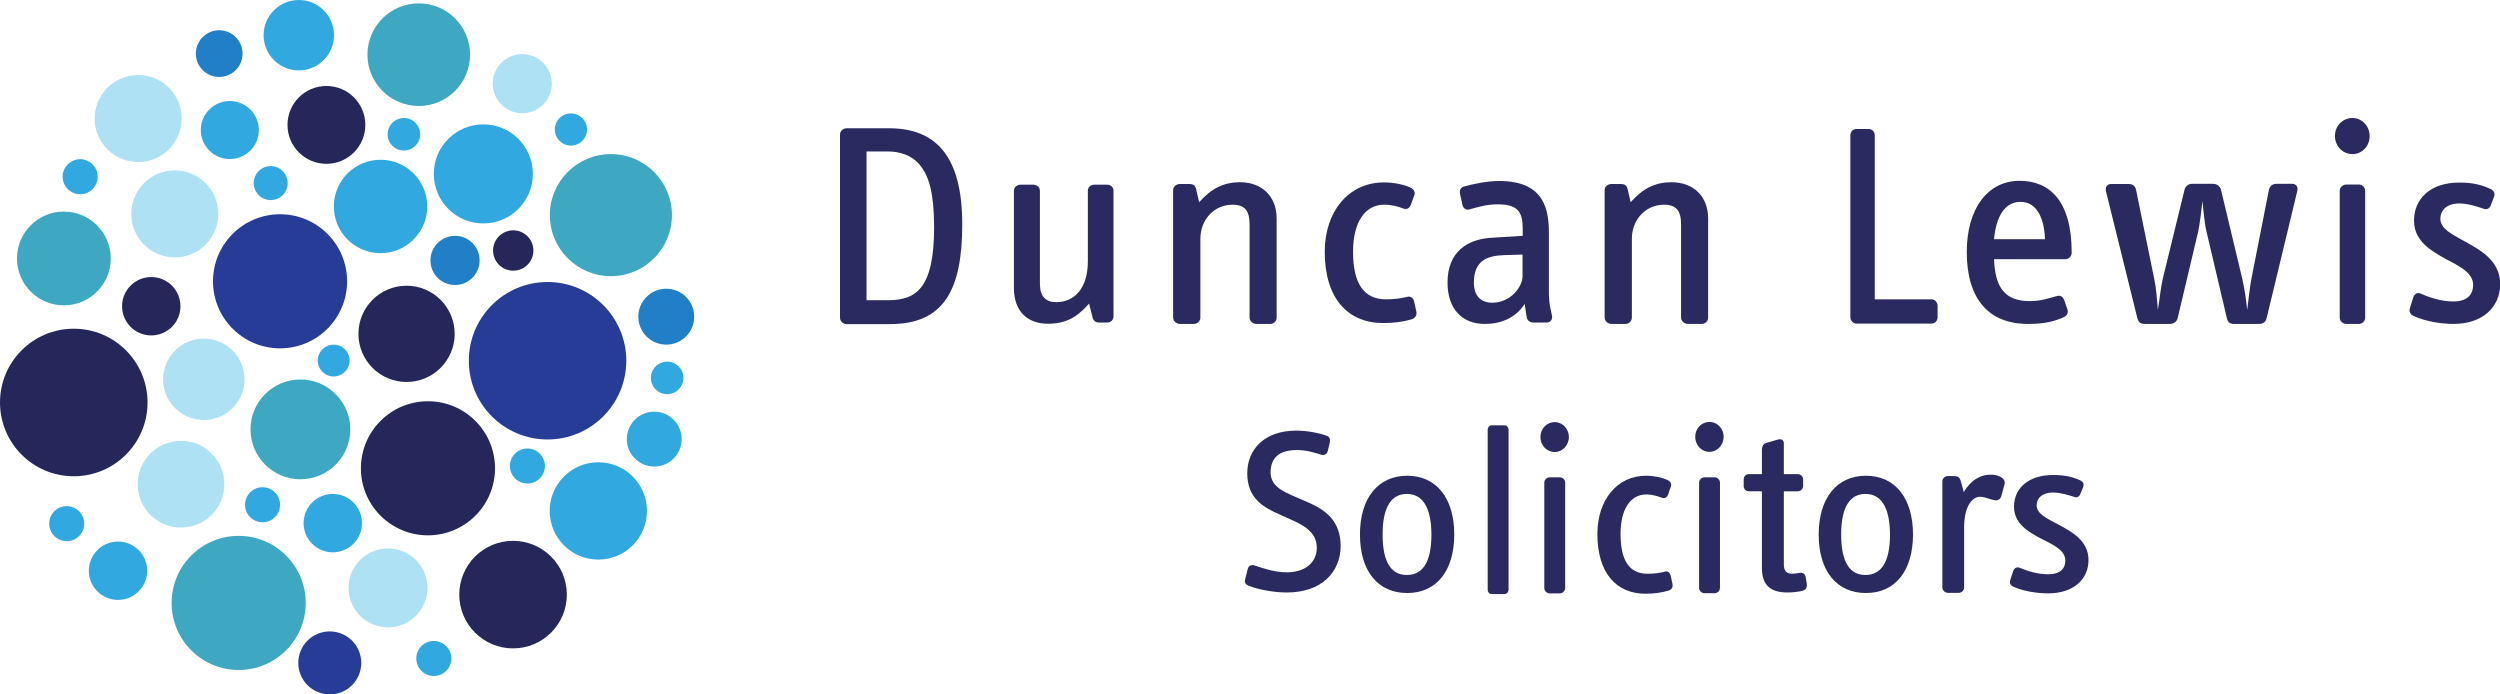 <?xml version="1.0" encoding="utf-8"?>
<!-- Generator: Adobe Illustrator 28.0.0, SVG Export Plug-In . SVG Version: 6.00 Build 0)  -->
<svg version="1.1" id="Layer_1" xmlns="http://www.w3.org/2000/svg" xmlns:xlink="http://www.w3.org/1999/xlink" x="0px" y="0px"
	 viewBox="0 0 1413.1 392.5" style="enable-background:new 0 0 1413.1 392.5;" xml:space="preserve">
<style type="text/css">
	.st0{fill:#32A8E0;}
	.st1{fill:#25275A;}
	.st2{fill:#217FC7;}
	.st3{fill:#273C96;}
	.st4{fill:#ADE1F3;}
	.st5{fill:#3EA7C1;}
	.st6{fill:#2B2A60;}
</style>
<circle class="st0" cx="245.2" cy="372.2" r="9.9"/>
<circle class="st0" cx="298.1" cy="263.4" r="9.9"/>
<circle class="st0" cx="377.1" cy="213.6" r="9.2"/>
<circle class="st0" cx="322.7" cy="73.2" r="9.1"/>
<circle class="st0" cx="228.3" cy="75.9" r="9.2"/>
<circle class="st0" cx="153" cy="103.5" r="9.6"/>
<circle class="st0" cx="148.4" cy="285.3" r="9.9"/>
<circle class="st0" cx="188.6" cy="203.8" r="9"/>
<circle class="st1" cx="290.1" cy="141.6" r="11.4"/>
<circle class="st0" cx="129.9" cy="73.5" r="16.4"/>
<circle class="st0" cx="168.9" cy="19.9" r="19.9"/>
<circle class="st0" cx="37.7" cy="296" r="9.9"/>
<circle class="st0" cx="45.3" cy="99.9" r="9.9"/>
<circle class="st2" cx="123.9" cy="30.3" r="13.2"/>
<circle class="st3" cx="186.4" cy="374.7" r="17.8"/>
<circle class="st0" cx="188.1" cy="295.7" r="16.5"/>
<circle class="st2" cx="376.6" cy="179" r="15.8"/>
<circle class="st4" cx="295.2" cy="47.3" r="16.7"/>
<circle class="st0" cx="369.8" cy="248.2" r="15.5"/>
<circle class="st2" cx="257.2" cy="147.2" r="13.9"/>
<circle class="st1" cx="85.5" cy="173.1" r="16.5"/>
<circle class="st0" cx="66.7" cy="322.6" r="16.5"/>
<circle class="st1" cx="290" cy="336.1" r="30.4"/>
<circle class="st5" cx="345.3" cy="121.6" r="34.5"/>
<circle class="st1" cx="229.8" cy="188.7" r="27.2"/>
<circle class="st5" cx="236.7" cy="30.9" r="29"/>
<circle class="st0" cx="338.2" cy="288.8" r="27.5"/>
<circle class="st0" cx="273.2" cy="98.3" r="28"/>
<circle class="st0" cx="215.1" cy="116.7" r="26.4"/>
<circle class="st4" cx="102.3" cy="273.7" r="24.5"/>
<circle class="st5" cx="169.8" cy="242.7" r="28.2"/>
<circle class="st5" cx="36.1" cy="146.1" r="26.5"/>
<circle class="st4" cx="219.3" cy="332.3" r="22.3"/>
<circle class="st4" cx="115.2" cy="214.4" r="23"/>
<circle class="st4" cx="98.8" cy="120.9" r="24.6"/>
<circle class="st4" cx="78.1" cy="67" r="24.6"/>
<circle class="st1" cx="184.5" cy="70.6" r="22"/>
<circle class="st5" cx="134.9" cy="340.8" r="37.9"/>
<circle class="st1" cx="241.9" cy="264.7" r="37.9"/>
<circle class="st3" cx="309.5" cy="203.9" r="44.5"/>
<circle class="st3" cx="158.3" cy="159" r="37.9"/>
<circle class="st1" cx="41.7" cy="227.5" r="41.7"/>
<path class="st6" d="M503.1,183.2h-24.6c-1.9,0-3.7-1.6-3.7-3.6V76.1c0-2.1,1.8-3.6,3.7-3.6h24c26.4,0,41.4,15.6,41.4,54.3
	C543.9,163.6,533.7,183.2,503.1,183.2z M519.9,93.2c-4.3-5.3-11.1-7.6-18.2-7.6h-11.9v84.1h11.8c15.8,0,26.4-5.9,26.4-41.3
	C527.9,109,525.2,99.7,519.9,93.2z"/>
<path class="st6" d="M626,182.3h-5c-1.8,0-3-1.1-3.5-3.1l-1.9-7.6c-4.5,4.8-10.2,11.4-23.2,11.4c-11.7,0-19.3-7.1-19.3-20.2v-55
	c0-1.9,1.8-3.4,3.7-3.4h7.3c1.9,0,3.7,1.4,3.7,3.4v52.7c0,7.1,3.4,10.3,9.1,10.3c10.5,0,18-7.9,18-23.1v-39.9c0-1.9,1.6-3.4,3.5-3.4
	h7.5c1.9,0,3.5,1.4,3.5,3.4v70.9C629.5,180.7,627.9,182.3,626,182.3z"/>
<path class="st6" d="M797.9,180.5c-4.8,1.4-10,2.1-16,2.1c-20,0-33.1-13.8-33.1-40.3c0-22.8,13.5-39.2,33.5-39.2
	c5.7,0,11.2,1.3,14.5,2.7c2.3,1,3.2,2.6,2.7,4.3l-2,5.6c-0.7,1.6-1.8,3.1-4.5,2.1c-2.5-1-6.2-2.1-10.7-2.1
	c-10.5,0-17.5,9.6-17.5,26.5c0,18.3,6.2,27,18.7,27c4.3,0,8.2-0.5,11.5-1.3c2.5-0.8,3.8,0.6,4.3,2.4l1.3,5.9
	C800.9,178.1,800.2,179.7,797.9,180.5z"/>
<path class="st6" d="M874.2,182.3h-7.5c-2,0-3.4-1-3.8-3.3l-1.1-7.2c-5.1,8-13.6,11.3-22.5,11.3c-13.1,0-21.1-8.7-21.1-23.4
	c0-17.5,11.3-24.4,24.5-25.3l18-1.1v-3.9c0-9.5-2.6-13.9-14.2-13.9c-6.4,0-11.3,1.6-15.7,2.8c-2.1,0.7-3.8-0.5-4.2-2.6l-1.3-6
	c-0.5-2.1,0.3-3.8,2.3-4.3c4.7-1.3,12.7-3.1,19.8-3.1c26,0,28.1,16.7,28.1,29.9v28.4c0,4.1-0.2,8.5,0.8,13.4l1,4.7
	C877.5,180.8,876.3,182.3,874.2,182.3z M860.6,143.9l-10.3,0.3c-10,0.3-17.2,3.3-17.2,15.5c0,7.8,4.2,11.4,10.3,11.4
	c10.5,0,17.2-9,17.2-15V143.9z"/>
<path class="st6" d="M961.9,183.1h-7.8c-2,0-3.9-1.6-3.9-3.6v-52.8c0-7.5-2.7-11-9.6-11c-10.3,0-18.2,8.3-18.2,19.3v44.5
	c0,2-1.7,3.6-3.7,3.6h-7.8c-2,0-3.9-1.6-3.9-3.6v-72.1c0-2,1.9-3.4,3.9-3.4h5.1c2.4,0,3.5,0.8,4,2.9l1.7,7.4
	c7.1-8,14.2-11.3,23.1-11.3c12.6,0,20.7,8.2,20.7,20.4v56.1C965.6,181.4,963.9,183.1,961.9,183.1z"/>
<path class="st6" d="M718,183.1h-7.8c-2,0-3.9-1.6-3.9-3.6v-52.8c0-7.5-2.7-11-9.6-11c-10.3,0-18.2,8.3-18.2,19.3v44.5
	c0,2-1.7,3.6-3.7,3.6h-7.8c-2,0-3.9-1.6-3.9-3.6v-72.1c0-2,1.9-3.4,3.9-3.4h5.1c2.4,0,3.5,0.8,4,2.9l1.7,7.4
	c7.1-8,14.2-11.3,23.1-11.3c12.6,0,20.7,8.2,20.7,20.4v56.1C721.7,181.4,720,183.1,718,183.1z"/>
<path class="st6" d="M1091.9,182.9h-42.6c-1.8,0-3.4-1.6-3.4-3.6V76.5c0-2.1,1.6-3.6,3.4-3.6h7c1.8,0,3.4,1.5,3.4,3.6v92.7h32.2
	c1.8,0,3.3,1.8,3.3,3.6v6.5C1095.2,181.3,1093.7,182.9,1091.9,182.9z"/>
<path class="st6" d="M1167.4,146.5h-40.3c0.6,15.2,5.5,23.7,20.1,23.7c6.2,0,10.5-1.5,15.2-2.8c2.4-0.8,3.7,0.5,4.4,2.3l1.8,5.2
	c0.6,2-0.3,3.6-2.1,4.4c-5.2,2.3-10.7,3.8-20.1,3.8c-22.2,0-34.7-13.9-34.7-40.7c0-24.7,12-40.2,29.8-40.2
	c16.5,0,29.5,10.6,29.5,40.7C1171,144.8,1169.4,146.5,1167.4,146.5z M1142,114.1c-6,0-13.3,4.1-14.9,21.1h28.8
	C1155.6,124.7,1152,114.1,1142,114.1z"/>
<path class="st6" d="M1281.2,179.8c-0.5,2.1-1.9,3.3-4.3,3.3h-14.2c-2.1,0-3.5-0.8-4-3.3l-11.5-48.9c-1.2-4.9-1.6-11.1-2.3-17.2
	c-0.7,6.2-1.4,12.3-2.4,17.2l-11.6,48.9c-0.5,2.1-2.3,3.3-4.5,3.3h-14.1c-2.3,0-3.5-0.8-4.2-3.3l-17.7-71.6c-0.7-2.8,0.9-4.2,3-4.2
	h9.7c2.4,0,3.8,1,4.3,3.4l10.2,50c1.2,5.4,1.7,12.6,2.1,17.8c0.9-5.1,1.6-12.6,2.8-17.7l12.3-50.3c0.5-2.1,2.3-3.3,4.3-3.3h11.8
	c2.1,0,4,1.3,4.5,3.4l12,50.2c1.2,5.1,2.3,12.4,2.8,17.7c0.7-5.1,1.4-12.6,2.4-17.7l9.9-50.3c0.5-2.1,2.1-3.3,4.3-3.3h8.9
	c1.9,0,3.5,1.5,2.8,4.1L1281.2,179.8z"/>
<path class="st6" d="M1329.7,87.1c-5.6,0-9.9-4.6-9.9-10.3c0-5.5,4.3-10.1,9.9-10.1c5.4,0,9.7,4.6,9.7,10.1
	C1339.5,82.5,1335.2,87.1,1329.7,87.1z M1333.4,183.1h-7.2c-1.9,0-3.7-1.6-3.7-3.6v-71.6c0-2,1.8-3.6,3.7-3.6h7.2
	c1.8,0,3.5,1.6,3.5,3.6v71.6C1336.9,181.5,1335.2,183.1,1333.4,183.1z"/>
<path class="st6" d="M1386.8,183.1c-7.4,0-16.3-1.6-22.6-4.5c-2-1-2.6-2.6-2-4.5l1.8-5.8c0.7-2.3,2.5-3.2,4.4-2.3
	c5.4,2.4,11.9,4.4,18.3,4.4c7.6,0,11.2-3.6,11.2-9.4c0-6.8-7.6-10.5-15.6-14.7c-8.7-4.8-17.8-10.3-17.8-21.6
	c0-12.6,9.6-21.5,25.4-21.5c8.1,0,12.8,1.3,17.8,3.6c1.8,0.8,2.8,2.4,2,4.5l-1.8,4.7c-0.8,2.1-2.5,2.7-4.3,1.9
	c-3.3-1.1-8.6-2.9-13.5-2.9c-6.9,0-10.7,3.6-10.7,8.7c0,5.5,6.4,8.7,13.5,12.6c9.4,5.2,20.3,11.1,20.3,24.4
	C1413.1,173.2,1403.7,183.1,1386.8,183.1z"/>
<path class="st6" d="M727.3,334.9c-7.6,0-16.1-1.7-21.5-3.8c-1.8-0.7-2.5-2-2-3.6l1.5-6c0.4-1.6,1.9-2.5,3.8-1.9
	c5,1.7,11.5,3.9,18.3,3.9c10.1,0,16.9-5.4,16.9-13.9c0-8.7-7.1-12.6-15-16.1l-6-2.7c-9.1-4-18.3-9.1-18.3-23.2
	c0-13.9,10-24.2,27.7-24.2c6,0,12.8,1.3,17.2,2.9c1.4,0.4,2.2,2,1.8,3.6l-1.2,5.1c-0.4,1.6-2,2.5-3.4,2.1c-4.4-1.3-8.3-2.7-14.2-2.7
	c-10.2,0-14.7,4.7-14.7,12.6c0,7.5,6.4,10.6,13.9,13.8l7.4,3.2c9.8,4.3,18.3,10.4,18.3,24.8C757.6,323.5,747,334.9,727.3,334.9z"/>
<path class="st6" d="M795.4,335.2c-16.5,0-26.7-12.3-26.7-33.1c0-20.6,10.3-33.2,26.7-33.2c16.5,0,26.6,12.7,26.6,33.2
	C822,322.6,812,335.2,795.4,335.2z M795.2,279.2c-8.5,0-13.7,7-13.7,22.9c0,16.2,5.2,22.9,13.7,22.9c8.6,0,13.9-6.7,13.9-22.9
	C809,286.2,803.8,279.2,795.2,279.2z"/>
<path class="st6" d="M1054.7,335.2c-16.5,0-26.7-12.3-26.7-33.1c0-20.6,10.3-33.2,26.7-33.2c16.5,0,26.6,12.7,26.6,33.2
	C1081.3,322.6,1071.3,335.2,1054.7,335.2z M1054.4,279.2c-8.5,0-13.7,7-13.7,22.9c0,16.2,5.2,22.9,13.7,22.9
	c8.6,0,13.9-6.7,13.9-22.9C1068.2,286.2,1063,279.2,1054.4,279.2z"/>
<path class="st6" d="M878.8,255.5c-4.6,0-8.1-3.8-8.1-8.5c0-4.6,3.5-8.4,8.1-8.4c4.4,0,8,3.8,8,8.4
	C886.8,251.7,883.2,255.5,878.8,255.5z M881.8,335.4h-5.9c-1.6,0-3-1.4-3-3v-59.6c0-1.6,1.4-3,3-3h5.9c1.4,0,2.9,1.4,2.9,3v59.6
	C884.7,334,883.2,335.4,881.8,335.4z"/>
<path class="st6" d="M966.3,255.4c-4.6,0-8.1-3.8-8.1-8.5c0-4.6,3.5-8.4,8.1-8.4c4.4,0,8,3.8,8,8.4
	C974.2,251.6,970.7,255.4,966.3,255.4z M969.3,335.3h-5.9c-1.6,0-3-1.4-3-3v-59.5c0-1.6,1.4-3,3-3h5.9c1.4,0,2.9,1.4,2.9,3v59.5
	C972.2,333.9,970.7,335.3,969.3,335.3z"/>
<path class="st6" d="M943.2,333.8c-4,1.2-8.2,1.8-13.1,1.8c-16.4,0-27.2-11.6-27.2-33.8c0-19.1,11.1-32.9,27.5-32.9
	c4.7,0,9.2,1.1,11.9,2.3c1.9,0.8,2.6,2.2,2.2,3.6l-1.6,4.7c-0.5,1.3-1.5,2.6-3.7,1.8c-2.1-0.8-5.1-1.8-8.8-1.8
	c-8.6,0-14.4,8.1-14.4,22.2c0,15.4,5.1,22.6,15.3,22.6c3.6,0,6.7-0.4,9.4-1.1c2.1-0.7,3.1,0.5,3.6,2l1.1,5
	C945.6,331.8,945.1,333.2,943.2,333.8z"/>
<path class="st6" d="M1019.2,333.8c-2.3,0.7-5.6,1.1-9,1.1c-9.9,0-14.3-4.7-14.3-13.8v-43.4h-7.4c-1.8,0-2.9-1.4-2.9-3V271
	c0-1.6,1.1-3,2.9-3h7.4V254c0-1.6,0.8-3.1,2.3-3.6l6.2-1.8c2.1-0.7,3.9-0.3,3.9,2.1V268h7.9c1.7,0,3,1.4,3,3v3.7c0,1.6-1.4,3-3,3
	h-7.9V319c0,3.7,1.5,5.3,4.7,5.3c1.2,0,3-0.3,4.3-0.5c1.5-0.3,3,0.5,3.3,2.2l0.7,4.2C1021.4,331.9,1021,333.2,1019.2,333.8z"/>
<path class="st6" d="M1131.3,280.2c-0.5,1.9-1.9,3-4.1,2.5c-2.4-0.4-5.2-1.9-8-1.9c-4.2,0-9,5-9,17.4v33.9c0,1.6-1.4,3-3,3h-6.2
	c-1.6,0-3.1-1.4-3.1-3V272c0-1.6,1.5-2.9,3.1-2.9h3.9c1.6,0,2.8,0.8,3.3,2.5l1.8,6.5c3.7-6.1,8.7-9.8,15.3-9.8c2,0,3.8,0.4,5.2,1.1
	c2,1,3,2.5,2.6,4.1L1131.3,280.2z"/>
<path class="st6" d="M1157.6,335.4c-6.4,0-14.1-1.3-19.6-3.8c-1.7-0.8-2.3-2.2-1.7-3.8l1.6-4.9c0.6-1.9,2.1-2.7,3.9-1.9
	c4.7,2,10.3,3.6,15.9,3.6c6.6,0,9.7-3,9.7-7.8c0-5.7-6.6-8.8-13.6-12.3c-7.6-4-15.4-8.6-15.4-18.1c0-10.5,8.3-17.9,22-17.9
	c7,0,11.1,1.1,15.4,3c1.6,0.7,2.4,2,1.7,3.8l-1.6,3.9c-0.7,1.8-2.1,2.3-3.7,1.6c-2.9-0.9-7.4-2.4-11.7-2.4c-6,0-9.3,3-9.3,7.3
	c0,4.6,5.6,7.3,11.7,10.5c8.1,4.3,17.6,9.3,17.6,20.4C1180.5,327.2,1172.3,335.4,1157.6,335.4z"/>
<path class="st6" d="M843.2,240.4l7.2,0c1.3,0,2.3,1.2,2.3,2.6v90.2c0,1.4-1,2.6-2.3,2.6h-7.2c-1.3,0-2.3-1.1-2.3-2.6
	c0-13.6,0-76.7,0-90.2C840.9,241.5,841.9,240.4,843.2,240.4z"/>
</svg>
